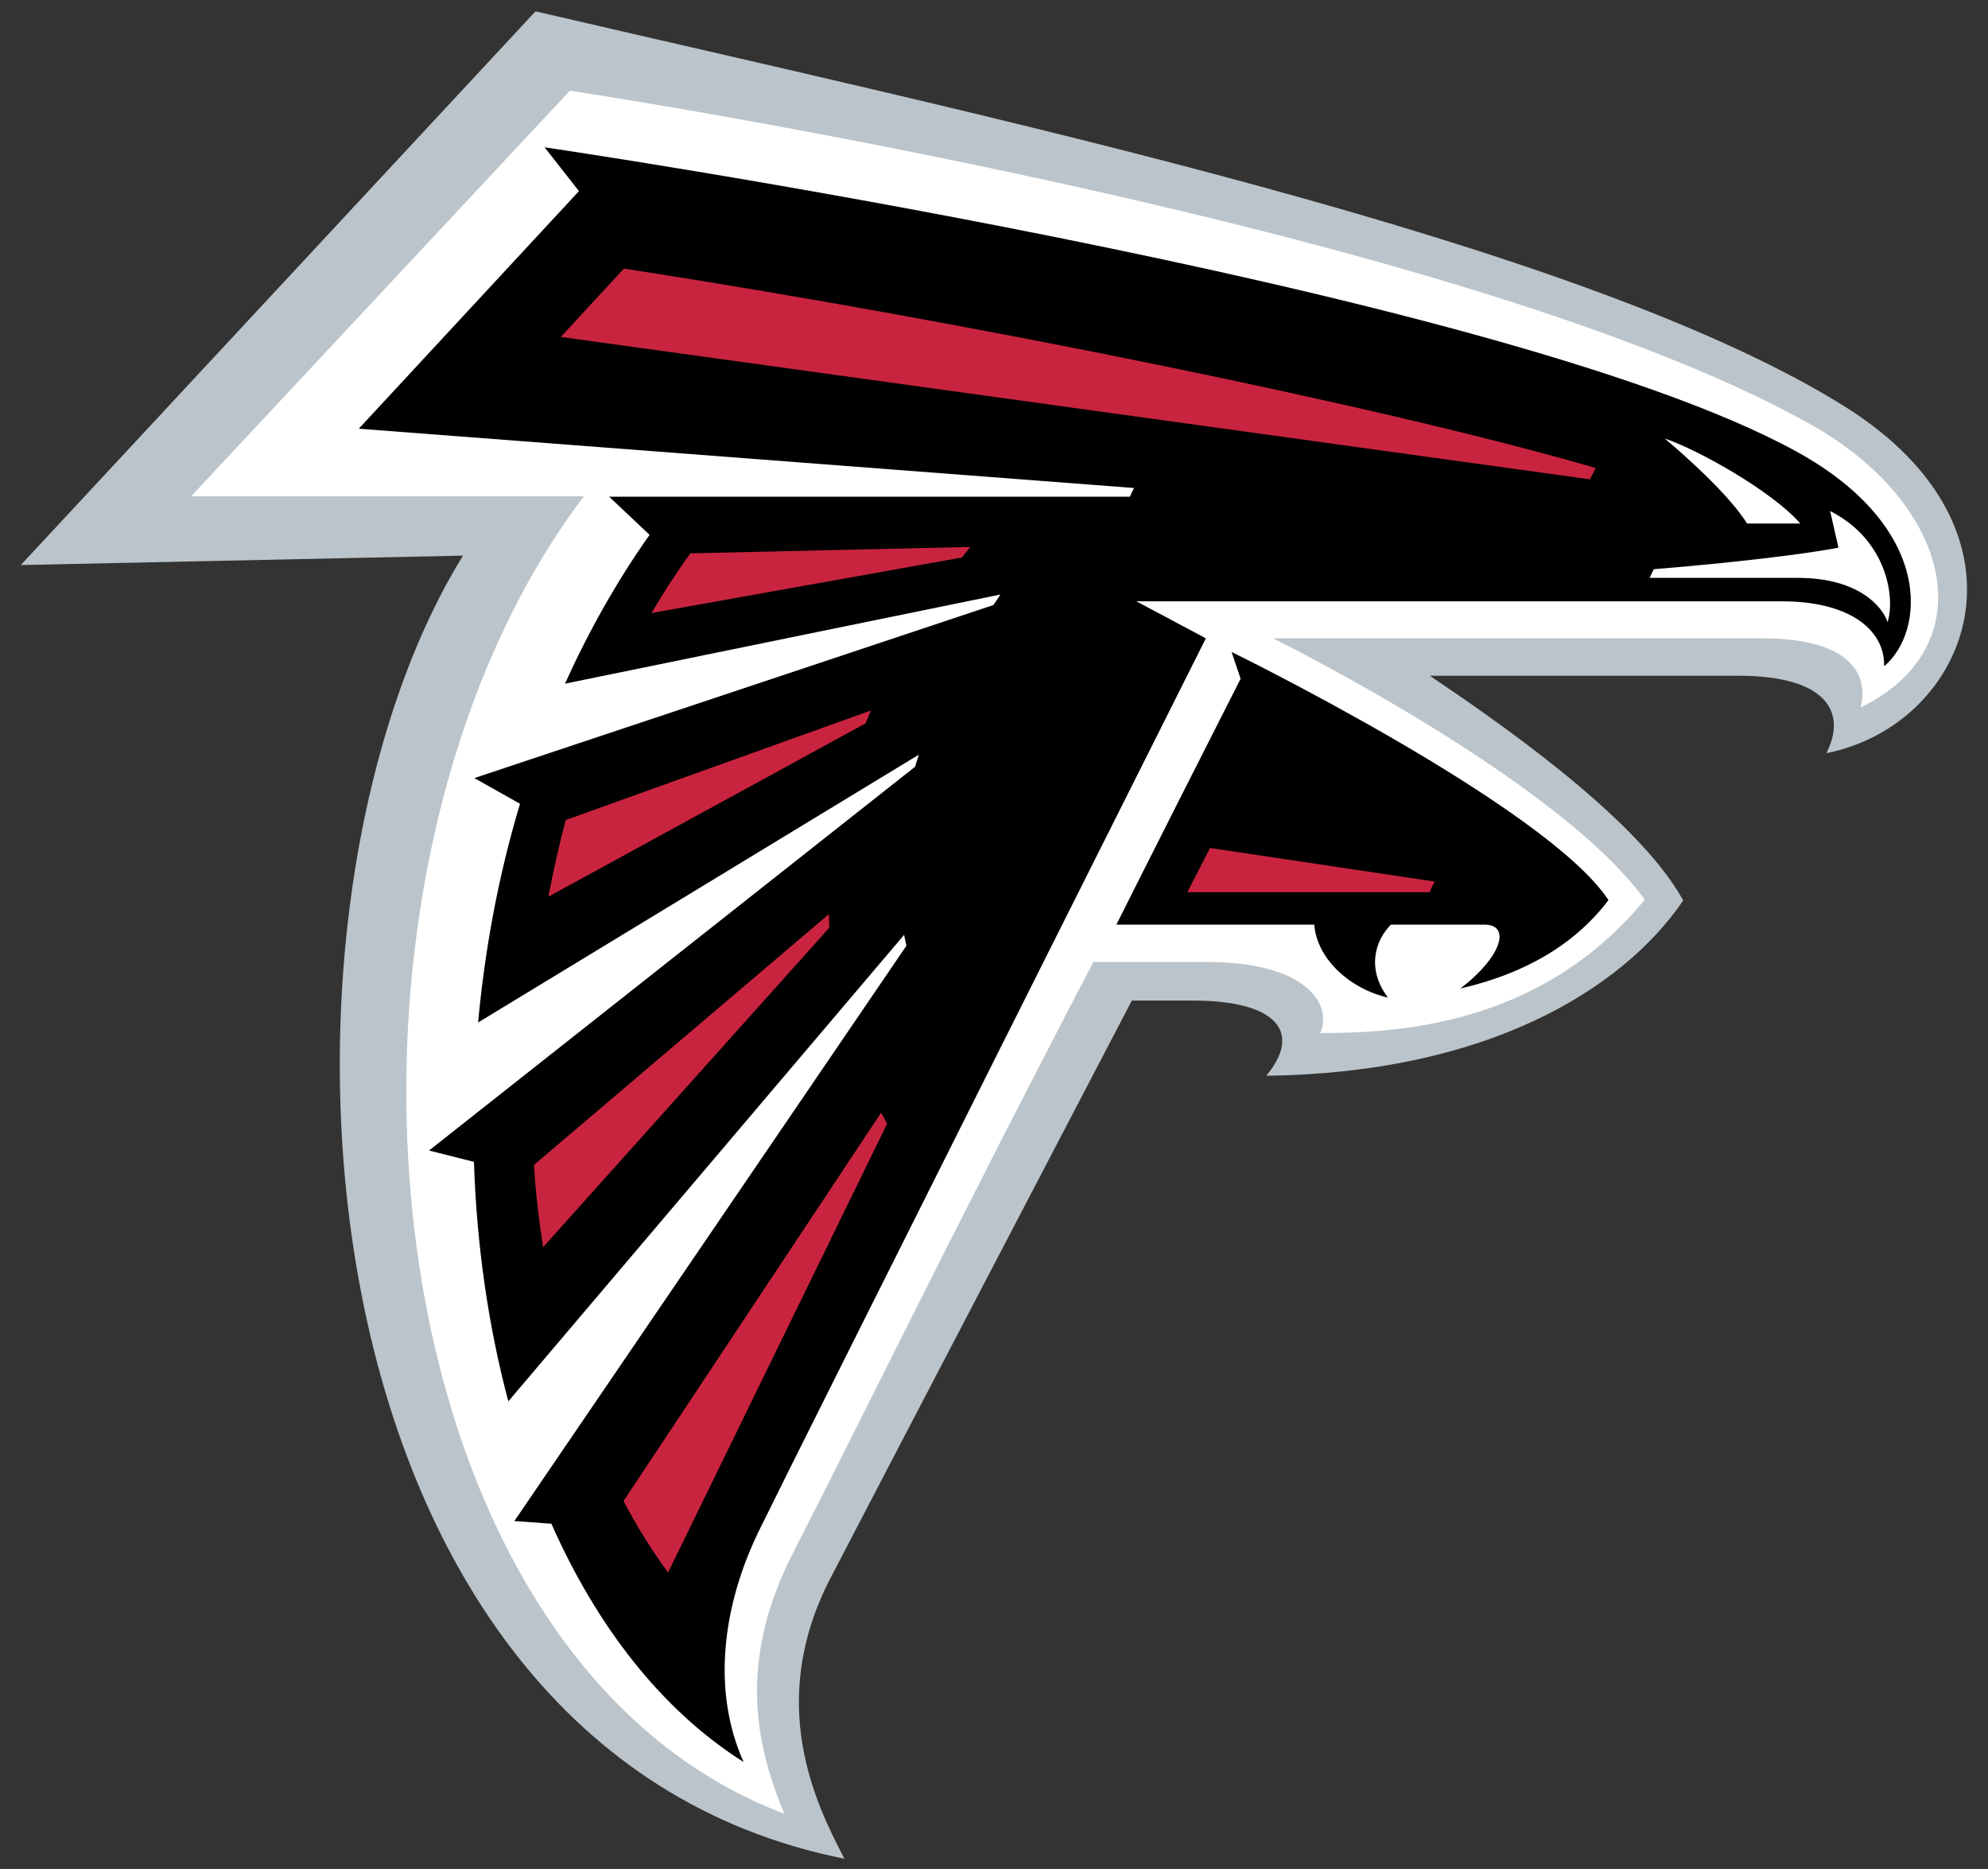 <?xml version="1.0" encoding="utf-8"?>
<!-- Generator: Adobe Illustrator 26.5.0, SVG Export Plug-In . SVG Version: 6.00 Build 0)  -->
<svg version="1.1" id="Layer_1" xmlns="http://www.w3.org/2000/svg" xmlns:xlink="http://www.w3.org/1999/xlink" x="0px" y="0px"
	 viewBox="0 0 526.4 494.8" style="enable-background:new 0 0 526.4 494.8;" xml:space="preserve">
<rect x="0" y="0" width="526.4" height="494.8" fill="#333333" stroke="none"/>
<style type="text/css">
	.st0{clip-path:url(#SVGID_00000060023283096467742140000002655724349898944677_);fill:#BBC4CA;}
	.st1{clip-path:url(#SVGID_00000060023283096467742140000002655724349898944677_);fill:#FFFFFF;}
	.st2{clip-path:url(#SVGID_00000016776940004142247240000001579979428623472774_);}
	.st3{clip-path:url(#SVGID_00000016776940004142247240000001579979428623472774_);fill:#FFFFFF;}
	.st4{clip-path:url(#SVGID_00000016776940004142247240000001579979428623472774_);fill:#C9243F;}
</style>
<g>
	<defs>
		<rect id="SVGID_1_" x="5.5" y="3" width="515.4" height="489.1"/>
	</defs>
	<clipPath id="SVGID_00000084524843883951299660000002059930073250193042_">
		<use xlink:href="#SVGID_1_"  style="overflow:visible;"/>
	</clipPath>
	<path style="clip-path:url(#SVGID_00000084524843883951299660000002059930073250193042_);fill:#BBC4CA;" d="M488.9,107.9
		C419.4,64.1,260.4,30.6,141.8,3L5.5,149.6l117.1-2.5c-58.3,94.2-46.4,315.6,101,345c-7.6-14.5-20.8-41.3-3.7-74.3
		c12.2-23.5,79.8-152.9,79.8-152.9h16.2c21.9,0,29.1,8.2,19.4,19.9c58.4-0.7,94.3-22.8,110.4-46.4c-12.3-22.4-51.3-48.8-67.1-59.5
		h81.8c23.4,0,28.7,9.8,23.2,20.5C521.8,191.8,541.3,141,488.9,107.9"/>
	<path style="clip-path:url(#SVGID_00000084524843883951299660000002059930073250193042_);fill:#FFFFFF;" d="M479.5,112.4
		C385,59.3,150.9,24,150.9,24L50.6,131.4h104c-76.8,101.4-59.8,306.2,53.1,348.8c-8-19-12.1-41.1,2.4-69.3
		c16.3-31.7,42.2-85,79.4-156.2h30.3c25.2,0,33.2,10.6,29.8,18.8c20.7,0,58.5-2,85.9-35.3c-22.9-31.9-98.4-69.2-98.4-69.2h129.7
		c19.1,0,28.6,6.8,25.9,18.3C525.7,171.2,517.1,133.5,479.5,112.4"/>
</g>
<g>
	<defs>
		<rect id="SVGID_00000092454818086151020010000013322376790166867585_" x="5.5" y="3" width="515.4" height="489.1"/>
	</defs>
	<clipPath id="SVGID_00000088830322600105491540000014903947793477553567_">
		<use xlink:href="#SVGID_00000092454818086151020010000013322376790166867585_"  style="overflow:visible;"/>
	</clipPath>
	<path style="clip-path:url(#SVGID_00000088830322600105491540000014903947793477553567_);" d="M326.1,172.6l2.4,7.1
		c-5.6,11-25.9,51.1-32.9,65.1H348c0.7,9.3,9.9,17.2,19.5,19.3c-5.7-7.6-3.4-15.1,0.8-19.3h24.8c6.9,0,4.8,8.3-6.4,16.9
		c17.5-4,30.6-12,39.2-23.4C409.6,213.5,326.1,172.6,326.1,172.6"/>
	<path style="clip-path:url(#SVGID_00000088830322600105491540000014903947793477553567_);" d="M475.6,119.5
		C396.1,75.9,144.2,39,144.2,39l9.1,11.6L95,113.5l205.3,15.7c-0.4,0.7-0.8,1.5-1.1,2.3H161.3l10.7,10.1
		c-8.7,12.3-16.1,25.5-22.4,39.4l115.3-23.6c-0.6,0.9-1.2,1.9-1.9,2.8l-137.4,45.8l12.1,6.8c-5.7,18.9-9.3,38.4-11.1,57.9
		l116.7-70.9c-0.3,1.1-0.7,2.1-1,3.2L113.6,304.6l11.9,3c0.7,22,3.8,43.5,9.1,63.4l104.8-123.5c0.2,1,0.4,2,0.6,2.9L136.2,402.7
		l9.8,0.7c12,27.1,29.1,49.3,50.9,63.1c-8.4-18.7-5.7-41.1,4-61.1C209.3,388.1,319.3,169,319.3,169l-18.4-9.8h171
		c17.5,0,27.2,7.3,27,17.2C509.8,167.2,512.2,139.6,475.6,119.5"/>
	<path style="clip-path:url(#SVGID_00000088830322600105491540000014903947793477553567_);fill:#FFFFFF;" d="M440.8,116.1
		c8.7,2.9,28.4,13.9,35.9,22.5h-14.1C456.9,129.4,440.8,116.1,440.8,116.1 M484.6,135.3l2.2,9.7c-15,2.8-41.4,5.1-48.9,5.7
		c-0.4,0.7-0.7,1.5-1.1,2.3h39.4c15.6,0,22.2,7.4,23.6,11.7C501.8,158.7,500,143.1,484.6,135.3"/>
	<path style="clip-path:url(#SVGID_00000088830322600105491540000014903947793477553567_);fill:#C9243F;" d="M421,126.9L148.5,89.2
		l16.7-18.1c91.8,14.2,201.6,36.6,257.3,52.8C422,125,421.5,125.9,421,126.9 M379.9,233.4l-59.5-8.9l-6,11.7h64.2
		C378.9,235.2,379.4,234.3,379.9,233.4 M143.8,330.2l75.8-84.6c-0.1-1.2-0.1-2.4-0.1-3.6l-78.1,66.4
		C141.8,315.8,142.7,323,143.8,330.2 M234.9,297.5c-0.5-1-1.1-2-1.6-2.9l-68.2,102.8c3.6,6.8,7.5,13.1,11.8,18.9L234.9,297.5z
		 M182.8,146.5c-3.7,5.1-7.1,10.4-10.3,15.8l82.2-14.7c0.7-0.9,1.5-1.9,2.2-2.8L182.8,146.5z M145.2,237.4l84-45.9
		c0.5-1.1,0.9-2.3,1.4-3.4l-80.8,29C148,223.9,146.5,230.6,145.2,237.4"/>
</g>
</svg>
